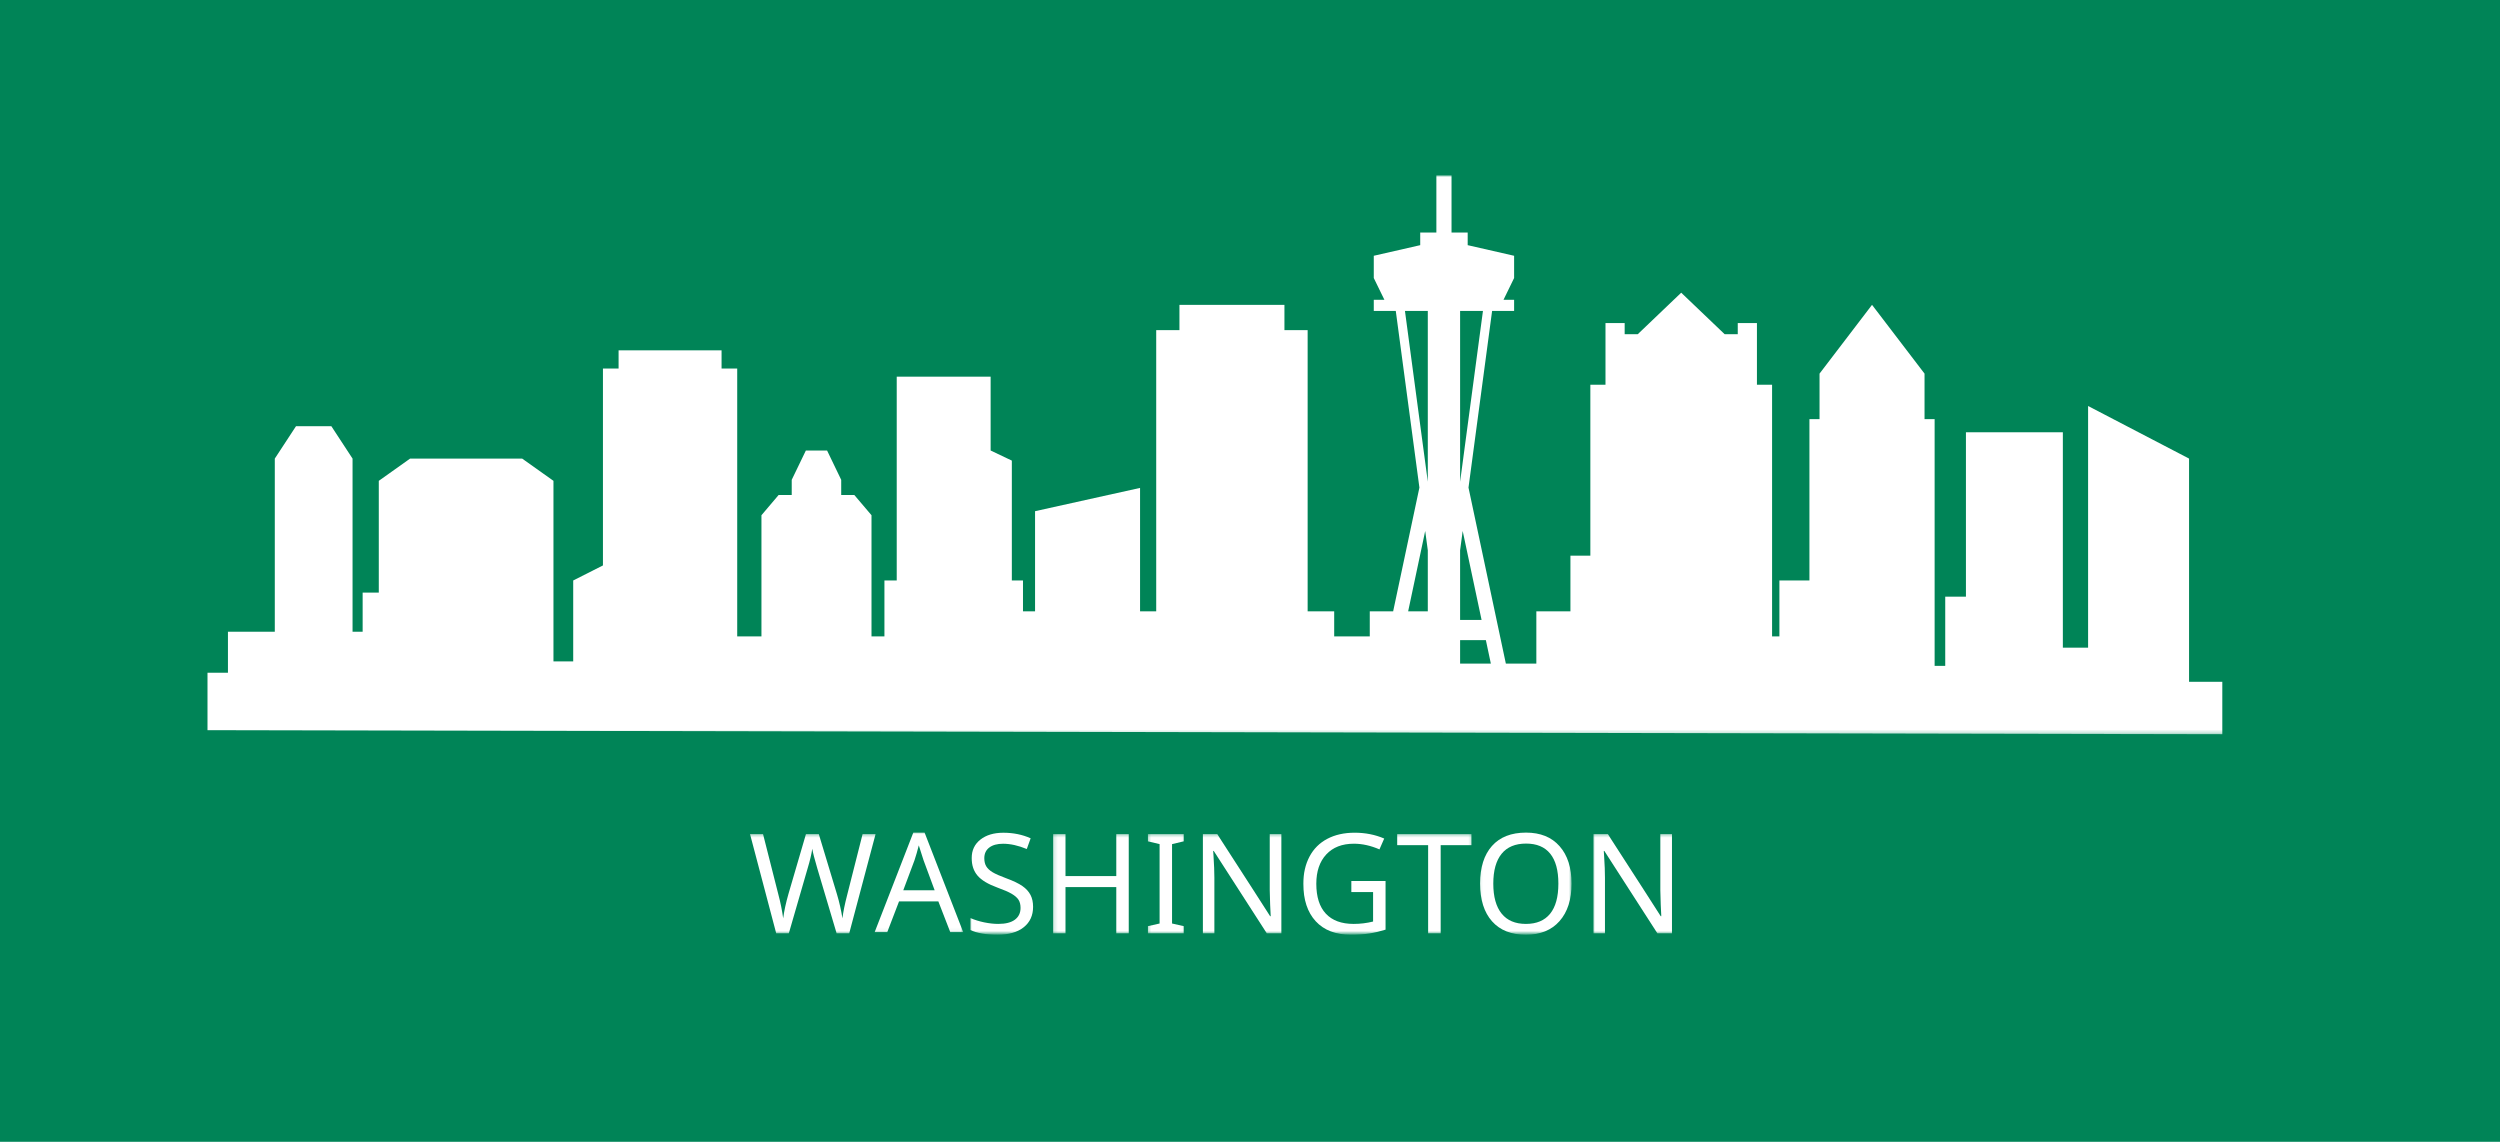 <svg width="670" height="306" viewBox="0 0 670 306" fill="none" xmlns="http://www.w3.org/2000/svg">
<rect width="670" height="306" fill="#008457"/>
<mask id="mask0_871_67" style="mask-type:luminance" maskUnits="userSpaceOnUse" x="200" y="223" width="36" height="28">
<path d="M200 223.325H235.773V250.279H200V223.325Z" fill="white"/>
</mask>
<g mask="url(#mask0_871_67)">
<path d="M231.171 223.552L227.067 239.751C226.399 242.323 225.964 244.445 225.773 246.122C225.431 243.949 224.95 241.816 224.324 239.715L219.443 223.552H215.991L211.302 239.586C210.629 241.951 210.148 244.125 209.894 246.112C209.604 244.016 209.18 241.904 208.616 239.782L204.496 223.542H201.008L208.026 250.133H211.405L216.415 232.821C217.073 230.642 217.497 228.846 217.689 227.459C217.818 228.365 218.268 230.125 219.034 232.718L224.215 250.139H227.589L234.649 223.552H231.171Z" fill="white"/>
</g>
<mask id="mask1_871_67" style="mask-type:luminance" maskUnits="userSpaceOnUse" x="233" y="222" width="26" height="28">
<path d="M233.125 222.994H258.299V249.948H233.125V222.994Z" fill="white"/>
</mask>
<g mask="url(#mask1_871_67)">
<path d="M244.775 223.113L234.414 249.803H237.789L240.946 241.569H251.473L254.666 249.803H258.139L247.782 223.113H244.775ZM242.074 238.598L245.091 230.54C245.485 229.339 245.873 228.019 246.235 226.56L247.508 230.54L250.489 238.598H242.074Z" fill="white"/>
</g>
<mask id="mask2_871_67" style="mask-type:luminance" maskUnits="userSpaceOnUse" x="259" y="222" width="20" height="29">
<path d="M259.629 222H278.178V250.279H259.629V222Z" fill="white"/>
</mask>
<g mask="url(#mask2_871_67)">
<path d="M274.015 237.469C273.047 236.786 271.582 236.077 269.605 235.352C267.964 234.747 266.753 234.209 265.977 233.738C265.211 233.267 264.652 232.739 264.31 232.164C263.969 231.595 263.793 230.865 263.793 229.996C263.793 228.774 264.233 227.822 265.128 227.139C266.018 226.466 267.255 226.124 268.824 226.124C270.78 226.124 272.902 226.595 275.179 227.537L276.214 224.66C273.989 223.666 271.546 223.174 268.896 223.174C266.36 223.174 264.31 223.785 262.747 225.012C261.19 226.243 260.413 227.889 260.413 229.959C260.413 231.89 260.941 233.458 261.992 234.68C263.042 235.901 264.797 236.952 267.26 237.852C268.994 238.478 270.288 239.042 271.137 239.539C271.986 240.041 272.596 240.574 272.964 241.139C273.326 241.713 273.507 242.432 273.507 243.323C273.507 244.653 273.011 245.703 272.006 246.464C270.997 247.23 269.507 247.608 267.519 247.608C266.36 247.608 265.113 247.468 263.772 247.194C262.437 246.914 261.21 246.537 260.082 246.045V249.243C261.8 250.087 264.233 250.501 267.38 250.501C270.361 250.501 272.69 249.833 274.356 248.503C276.028 247.173 276.866 245.346 276.866 243.033C276.866 241.796 276.639 240.735 276.178 239.845C275.707 238.939 274.988 238.152 274.015 237.469Z" fill="white"/>
</g>
<mask id="mask3_871_67" style="mask-type:luminance" maskUnits="userSpaceOnUse" x="282" y="223" width="22" height="28">
<path d="M282.148 223.325H303.347V250.279H282.148V223.325Z" fill="white"/>
</mask>
<g mask="url(#mask3_871_67)">
<path d="M299.165 234.789H285.553V223.553H282.215V250.134H285.553V237.739H299.165V250.134H302.503V223.553H299.165V234.789Z" fill="white"/>
</g>
<mask id="mask4_871_67" style="mask-type:luminance" maskUnits="userSpaceOnUse" x="307" y="223" width="11" height="28">
<path d="M307.324 223.325H317.924V250.279H307.324V223.325Z" fill="white"/>
</mask>
<g mask="url(#mask4_871_67)">
<path d="M307.645 225.479L310.771 226.224V247.5L307.645 248.209V250.135H317.23V248.209L314.109 247.5V226.224L317.23 225.479V223.553H307.645V225.479Z" fill="white"/>
</g>
<mask id="mask5_871_67" style="mask-type:luminance" maskUnits="userSpaceOnUse" x="321" y="223" width="24" height="28">
<path d="M321.902 223.325H344.426V250.279H321.902V223.325Z" fill="white"/>
</mask>
<g mask="url(#mask5_871_67)">
<path d="M340.29 238.552C340.29 239.359 340.326 240.653 340.399 242.433C340.471 244.229 340.518 245.264 340.549 245.549H340.399L335.767 238.329L327.056 224.836L326.233 223.542H322.367V250.134H325.452V235.27C325.452 233.645 325.374 231.73 325.229 229.525L325.136 228.056H325.286L339.503 250.134H343.406V223.542H340.29V238.552Z" fill="white"/>
</g>
<mask id="mask6_871_67" style="mask-type:luminance" maskUnits="userSpaceOnUse" x="348" y="222" width="25" height="29">
<path d="M348.402 222H372.251V250.28H348.402V222Z" fill="white"/>
</mask>
<g mask="url(#mask6_871_67)">
<path d="M362.159 239.08H367.987V246.972C366.289 247.397 364.556 247.609 362.775 247.609C359.52 247.609 357.036 246.693 355.328 244.866C353.62 243.034 352.771 240.363 352.771 236.844C352.771 233.526 353.661 230.902 355.441 228.988C357.222 227.073 359.685 226.115 362.848 226.115C365.073 226.115 367.361 226.622 369.695 227.637L370.968 224.728C368.525 223.683 365.886 223.165 363.055 223.165C360.229 223.165 357.781 223.714 355.705 224.811C353.63 225.908 352.041 227.492 350.944 229.572C349.847 231.643 349.293 234.07 349.293 236.844C349.293 241.15 350.401 244.493 352.616 246.9C354.831 249.301 357.957 250.502 361.999 250.502C363.909 250.502 365.601 250.394 367.05 250.161C368.499 249.928 369.928 249.586 371.33 249.146V236.104H362.159V239.08Z" fill="white"/>
</g>
<mask id="mask7_871_67" style="mask-type:luminance" maskUnits="userSpaceOnUse" x="373" y="223" width="22" height="28">
<path d="M373.578 223.325H394.777V250.279H373.578V223.325Z" fill="white"/>
</mask>
<g mask="url(#mask7_871_67)">
<path d="M374.449 226.503H382.74V250.134H386.099V226.503H394.344V223.553H374.449V226.503Z" fill="white"/>
</g>
<mask id="mask8_871_67" style="mask-type:luminance" maskUnits="userSpaceOnUse" x="396" y="222" width="26" height="29">
<path d="M396.094 222H421.268V250.28H396.094V222Z" fill="white"/>
</mask>
<g mask="url(#mask8_871_67)">
<path d="M408.975 223.139C405.021 223.139 401.973 224.33 399.851 226.715C397.729 229.101 396.668 232.455 396.668 236.777C396.668 241.14 397.739 244.524 399.872 246.916C402.004 249.312 405.026 250.513 408.939 250.513C412.8 250.513 415.807 249.291 417.955 246.859C420.108 244.421 421.179 241.078 421.179 236.823C421.179 232.548 420.108 229.2 417.965 226.778C415.823 224.34 412.826 223.139 408.975 223.139ZM415.429 244.882C413.949 246.703 411.791 247.609 408.95 247.609C406.087 247.609 403.919 246.688 402.434 244.845C400.948 243.008 400.203 240.327 400.203 236.808C400.203 233.304 400.948 230.644 402.434 228.812C403.919 226.99 406.108 226.079 408.986 226.079C411.827 226.079 413.99 226.974 415.445 228.775C416.915 230.576 417.644 233.247 417.644 236.808C417.644 240.374 416.904 243.065 415.429 244.882Z" fill="white"/>
</g>
<mask id="mask9_871_67" style="mask-type:luminance" maskUnits="userSpaceOnUse" x="426" y="223" width="24" height="28">
<path d="M426.57 223.325H449.094V250.279H426.57V223.325Z" fill="white"/>
</mask>
<g mask="url(#mask9_871_67)">
<path d="M444.968 238.551C444.968 239.358 445.005 240.652 445.077 242.433C445.155 244.229 445.201 245.264 445.227 245.548H445.077L440.445 238.328L431.735 224.836L430.917 223.542H427.051V250.134H430.13V235.27C430.13 233.645 430.058 231.73 429.908 229.525L429.815 228.055H429.965L444.182 250.134H448.089V223.542H444.968V238.551Z" fill="white"/>
</g>
<mask id="mask10_871_67" style="mask-type:luminance" maskUnits="userSpaceOnUse" x="55" y="47" width="542" height="150">
<path d="M55 47H596.198V196.776H55V47Z" fill="white"/>
</mask>
<g mask="url(#mask10_871_67)">
<path d="M586.667 182.724V122.901L559.609 108.807V173.578H552.844V115.854H526.87V159.906H521.323V178.458H518.479V112.328H515.776V100.13L501.703 81.698L487.635 100.13V112.328H484.927V155.568H476.88V170.547H474.917V103.109H470.859V86.573H465.719V89.557H462.198L450.563 78.442L438.927 89.557H435.411V86.573H430.271V103.109H426.214V148.927H420.875V163.833H411.74V177.844H403.568L393.557 130.677L399.885 83.323H405.781V80.338H402.943L405.781 74.51V68.547L393.339 65.703V62.312H389.01V46.995H384.948V62.312H380.62V65.703L368.172 68.547V74.51L371.016 80.338H368.172V83.323H374.068L380.401 130.677L373.365 163.833H367.099V170.547H357.563V163.833H350.448V88.474H344.229V81.698H316.089V88.474H309.865V163.833H305.536V130.76L277.396 137V163.833H274.161V155.568H271.172V123.443L265.49 120.734V100.943H240.323V155.568H237.026V170.547H233.563V138.083L228.958 132.661H225.443V128.594L221.656 120.734H215.974L212.182 128.594V132.661H208.667L204.068 138.083V170.547H197.573V98.776H193.38V93.896H165.781V98.776H161.589V151.536L153.62 155.568V177.255H148.328V128.864L139.938 122.901H109.906L101.516 128.864V158.823H97.188V169.307H94.484V122.901L88.802 114.224H79.328L73.646 122.901V169.307H61.089V180.286H55.609V195.687L595.589 196.776V182.724H586.667ZM391.307 83.323H397.432L391.313 129.068H391.307V83.323ZM391.307 147.484L392 142.297L397.063 166.14H391.307V147.484ZM398.214 171.562L399.547 177.844H391.307V171.562H398.214ZM376.526 83.323H382.651V129.068H382.646L376.526 83.323ZM381.953 142.297L382.651 147.484V163.833H377.385L381.953 142.297Z" fill="white"/>
</g>
</svg>
